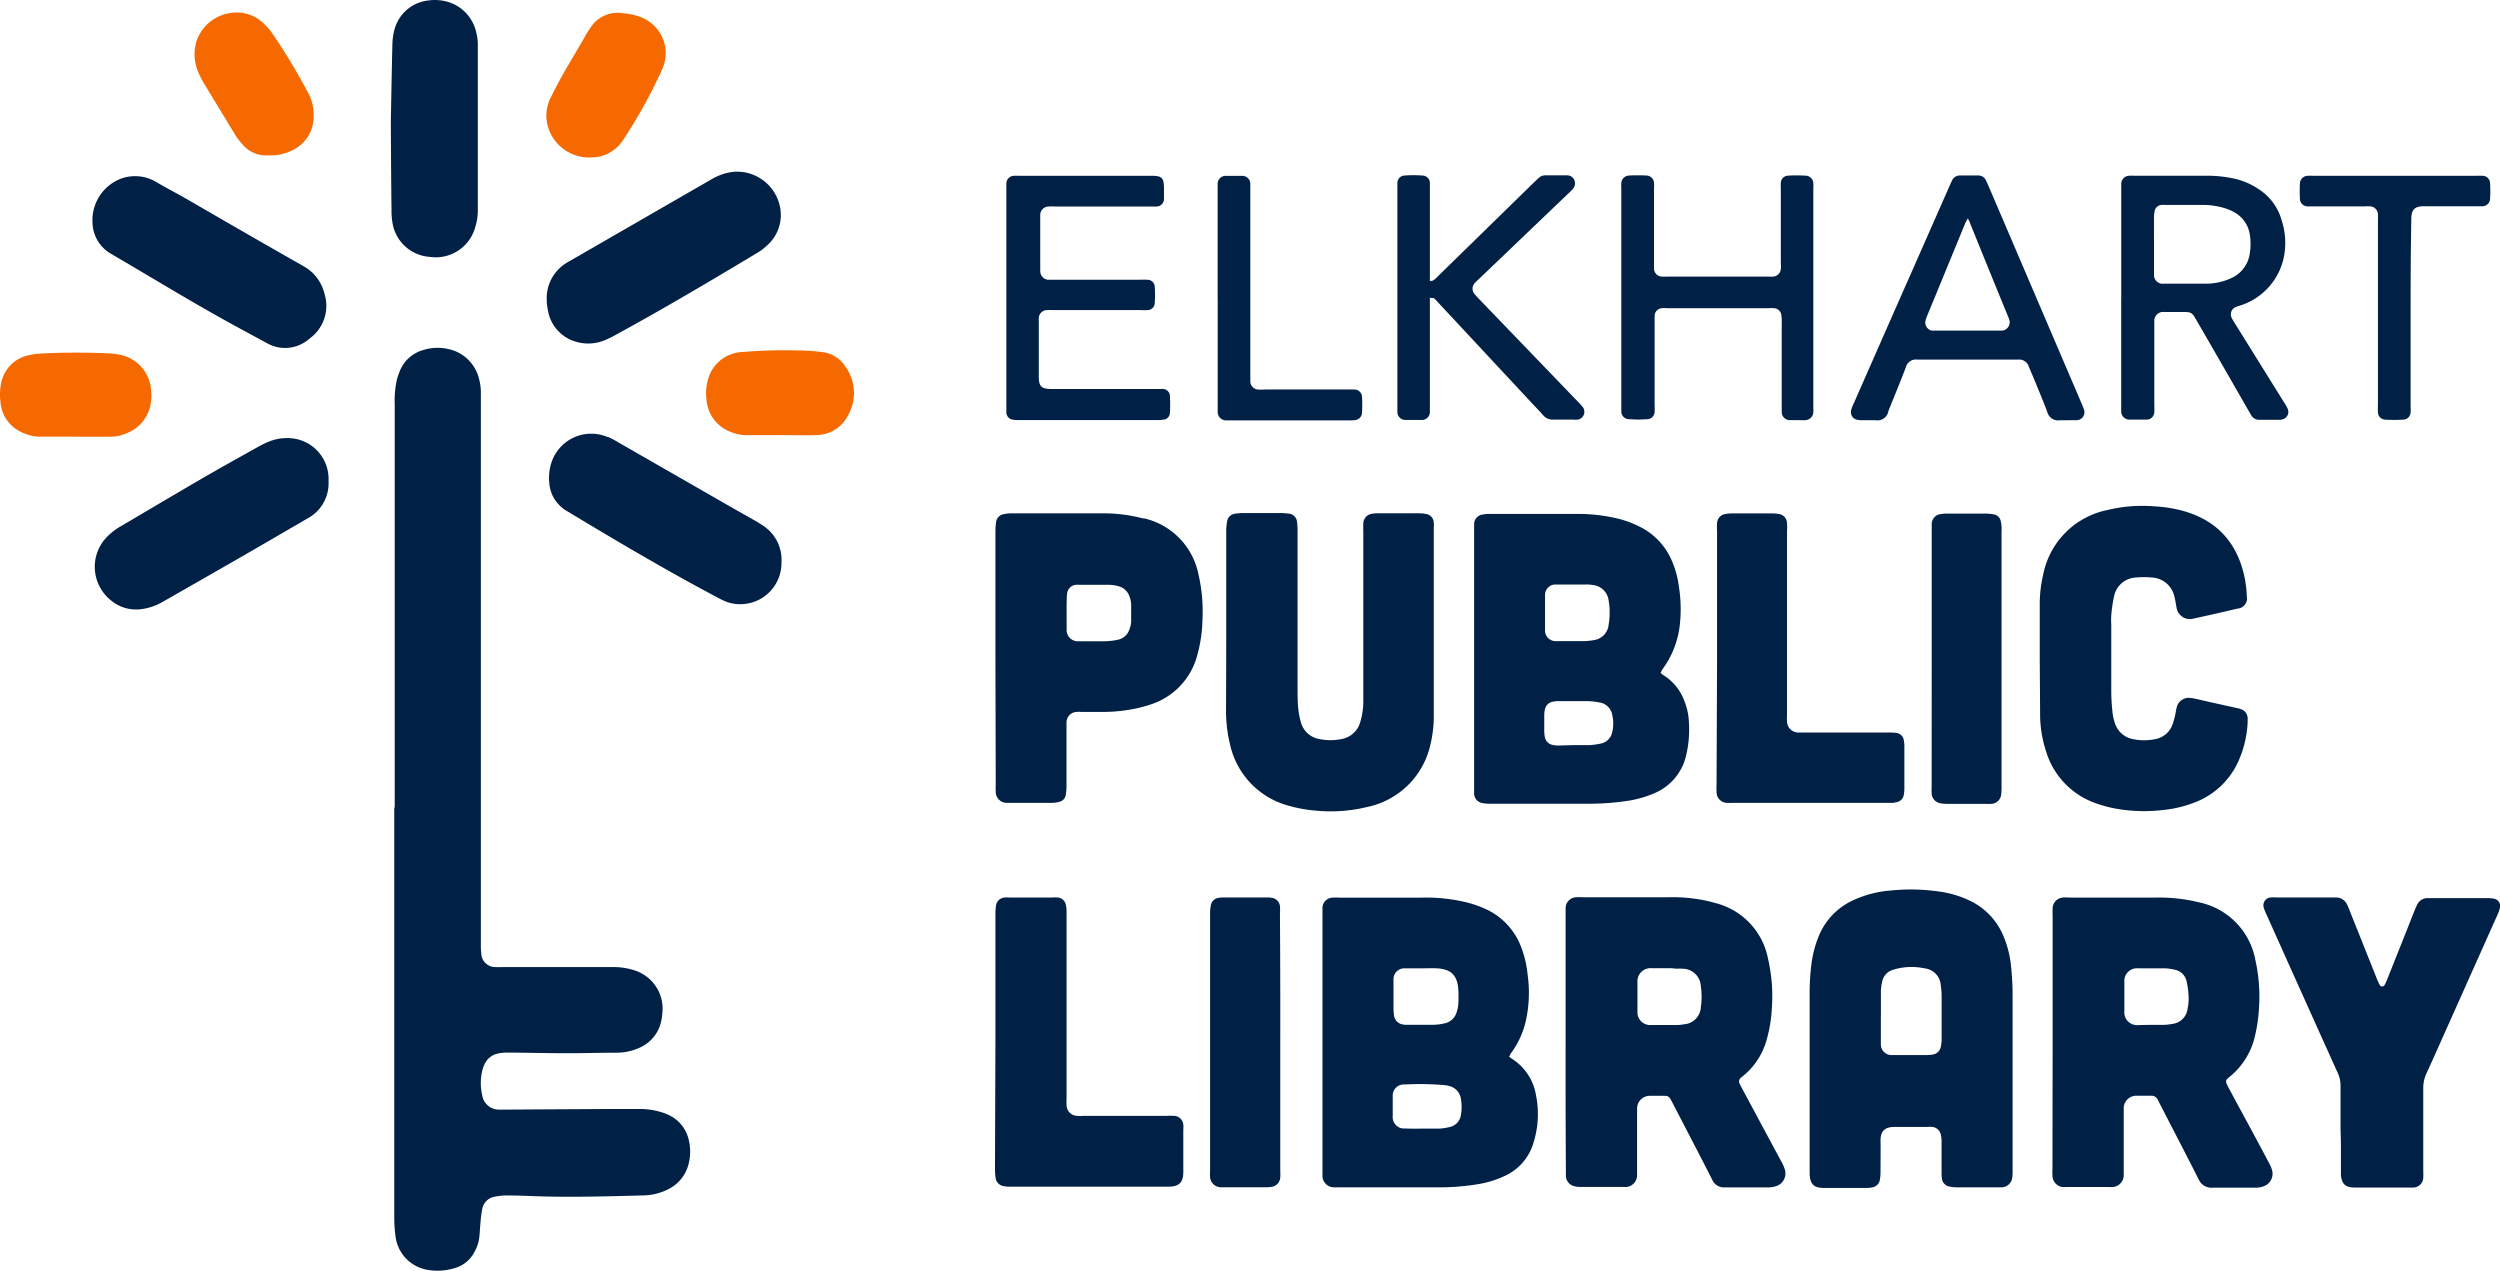 <?xml version="1.0" encoding="UTF-8"?> <svg xmlns="http://www.w3.org/2000/svg" viewBox="0 0 393.2 199.86"><defs><style>.cls-1{fill:#f66900;}.cls-2{fill:#002045;}</style></defs><g id="Layer_2" data-name="Layer 2"><g id="Layer_1-2" data-name="Layer 1"><path class="cls-1" d="M93,24.76a6.74,6.74,0,0,1-6.91-5.18,6.31,6.31,0,0,1,.55-4.29c.68-1.35,1.38-2.69,2.12-4,1.1-1.9,2.24-3.77,3.3-5.65a14.64,14.64,0,0,1,1-1.55,5,5,0,0,1,4.94-2,10.08,10.08,0,0,1,2.72.58,6.16,6.16,0,0,1,3.86,4.48,5.7,5.7,0,0,1-.19,3.09,9,9,0,0,1-.43,1.08,81.42,81.42,0,0,1-5.87,10.57,6.16,6.16,0,0,1-2,2A5.78,5.78,0,0,1,93,24.76Z"></path><path class="cls-1" d="M42.25,24.43a4.83,4.83,0,0,1-4.06-1.66A11.09,11.09,0,0,1,37,21.23l-4.85-8a17.14,17.14,0,0,1-.87-1.64,7.2,7.2,0,0,1-.41-5A6.63,6.63,0,0,1,36.61,2a6.07,6.07,0,0,1,5,1.83,8.13,8.13,0,0,1,1.18,1.37,96.46,96.46,0,0,1,5.7,9.46,7.26,7.26,0,0,1,.84,3.69,5.82,5.82,0,0,1-3.7,5.44A7.28,7.28,0,0,1,42.25,24.43Z"></path><path class="cls-1" d="M11.83,68.68H6.24A6.82,6.82,0,0,1,3.44,68a5.66,5.66,0,0,1-3.37-4.8,9.15,9.15,0,0,1,.12-3,5.55,5.55,0,0,1,4.49-4.36A12.14,12.14,0,0,1,7,55.58q5-.24,10,0a10.69,10.69,0,0,1,2.19.29,6.06,6.06,0,0,1,4.56,5.41,7.45,7.45,0,0,1-.14,2.66,6,6,0,0,1-3.8,4.24,6.18,6.18,0,0,1-2.37.51H11.83Z"></path><path class="cls-1" d="M122.71,68.44h-5.35a6.46,6.46,0,0,1-2.59-.57,5.86,5.86,0,0,1-3.66-5.12,7.72,7.72,0,0,1,.36-3.44,5.82,5.82,0,0,1,5.27-3.94,76.79,76.79,0,0,1,8.71-.25,30.54,30.54,0,0,1,3.83.25A5,5,0,0,1,133,57.71a7.11,7.11,0,0,1,.27,7.81,5.59,5.59,0,0,1-4.87,2.91c-1.9.07-3.8,0-5.7,0Z"></path><path class="cls-2" d="M62.08,127.07V63.53a15.27,15.27,0,0,1,.34-3.82,13.19,13.19,0,0,1,.49-1.42A5.62,5.62,0,0,1,66.75,55a7.52,7.52,0,0,1,3.91-.07,6.31,6.31,0,0,1,4.72,4.81,8,8,0,0,1,.25,2.07v86.93A8.87,8.87,0,0,0,75.7,150a2.19,2.19,0,0,0,2.23,2.1,11.22,11.22,0,0,0,1.16,0H96.43a10.57,10.57,0,0,1,3.21.47,6.33,6.33,0,0,1,4.51,7,6.91,6.91,0,0,1-.21,1.26,5.82,5.82,0,0,1-3.13,3.85,8.74,8.74,0,0,1-3.93.89c-2.64,0-5.27.09-7.91.08-3,0-6-.08-9.07-.1a7.21,7.21,0,0,0-1.73.18,3,3,0,0,0-2,1.74,5.09,5.09,0,0,0-.31.88,8.45,8.45,0,0,0,0,4,2.65,2.65,0,0,0,2.54,2.17h.82l16.87-.1h4.42a11.67,11.67,0,0,1,3.22.42,8.11,8.11,0,0,1,1.2.42,5.66,5.66,0,0,1,3.39,4,7.77,7.77,0,0,1,.06,3.46,6.06,6.06,0,0,1-3.46,4.41,8.91,8.91,0,0,1-3.59.88c-6,.16-11.94.34-17.91.1-1.28-.05-2.56-.09-3.84-.09a9.16,9.16,0,0,0-1.73.19,2.37,2.37,0,0,0-2,1.92,17.56,17.56,0,0,0-.28,2.18c-.07.77-.1,1.55-.19,2.32a6.19,6.19,0,0,1-.72,2.2,5,5,0,0,1-3.23,2.64,9,9,0,0,1-4,.28,6.09,6.09,0,0,1-5.24-5.45,21.86,21.86,0,0,1-.18-2.55V126.94Z"></path><path class="cls-2" d="M86,47.37a6.51,6.51,0,0,1,2.91-5.9A9,9,0,0,1,89.7,41l22.17-12.78a8.75,8.75,0,0,1,3.49-1.2,6.9,6.9,0,0,1,7.31,5.48,6.37,6.37,0,0,1-2.13,6.19,6.78,6.78,0,0,1-1.31,1c-7.44,4.48-14.91,8.9-22.54,13.06a14.37,14.37,0,0,1-1.68.8,6.72,6.72,0,0,1-4.34.22,6.18,6.18,0,0,1-4.48-4.88C86.1,48.39,86,47.88,86,47.37Z"></path><path class="cls-2" d="M61.47,19.19c.07-3.66.14-8,.25-12.42A9.76,9.76,0,0,1,62,4.82,6.21,6.21,0,0,1,67.48.06a7.37,7.37,0,0,1,2.65.15,6.46,6.46,0,0,1,4.78,4.91,8,8,0,0,1,.24,2.07v25.7a8.83,8.83,0,0,1-.38,2.75,6.44,6.44,0,0,1-7.18,4.76,6.37,6.37,0,0,1-5.78-4.93A11.33,11.33,0,0,1,61.58,33C61.52,28.67,61.5,24.29,61.47,19.19Z"></path><path class="cls-2" d="M51.67,75.68a6.25,6.25,0,0,1-3.4,5.91c-4,2.33-8,4.67-12.07,7l-10.49,6a9,9,0,0,1-3.6,1.23,6.14,6.14,0,0,1-4.75-1.47,6.74,6.74,0,0,1-.92-9.48l.32-.36a10,10,0,0,1,2.29-1.77c4.11-2.42,8.21-4.85,12.33-7.25,3-1.75,6.06-3.45,9.11-5.15a14,14,0,0,1,2.11-1,7.44,7.44,0,0,1,4.23-.24,6.42,6.42,0,0,1,4.84,6.58Z"></path><path class="cls-2" d="M21.39,27.71a6.38,6.38,0,0,1,3.1.87c1.7,1,3.4,1.87,5.08,2.84,6,3.48,12.09,7,18.16,10.44a6.76,6.76,0,0,1,3.32,4.41,6.32,6.32,0,0,1-2.39,7,5.74,5.74,0,0,1-6.74.66c-3.11-1.68-6.22-3.34-9.28-5.1C27.67,46,22.75,43,17.8,40.12l-.3-.18a5.79,5.79,0,0,1-2.95-4.87,7,7,0,0,1,4.55-7A6.42,6.42,0,0,1,21.39,27.71Z"></path><path class="cls-2" d="M122.91,88.51a6.48,6.48,0,0,1-8.58,6.17,13.28,13.28,0,0,1-1.57-.75c-7.26-3.85-14.35-8-21.4-12.23l-2.29-1.38a5.55,5.55,0,0,1-2.69-4.52,7.58,7.58,0,0,1,.53-3.53,6.58,6.58,0,0,1,8.61-3.55l.11,0a10.18,10.18,0,0,1,1.14.58l16.64,9.55c1.51.87,3,1.72,4.55,2.59.67.38,1.35.76,2,1.2A6.42,6.42,0,0,1,122.91,88.51Z"></path><path class="cls-2" d="M333.63,46.87v-18a1.29,1.29,0,0,1,1.19-1.23,5.48,5.48,0,0,1,.81,0h11.29a20.09,20.09,0,0,1,4.38.43,11.22,11.22,0,0,1,4,1.72,8.55,8.55,0,0,1,3.6,5,11.35,11.35,0,0,1,.33,5.52,10.12,10.12,0,0,1-6.77,7.7c-.26.1-.53.15-.77.26a1.25,1.25,0,0,0-.75,1.6L351,50c.17.34.39.67.59,1l7.68,12.34a6.29,6.29,0,0,1,.52.91,1.21,1.21,0,0,1-.57,1.62.94.94,0,0,1-.28.1,2,2,0,0,1-.35.06h-3.25a1.45,1.45,0,0,1-1.32-.81c-.15-.27-.31-.53-.47-.8q-4-7-8-13.9c-.83-1.45-.83-1.45-2.45-1.45h-2.68a1.41,1.41,0,0,0-1.59,1.22,1.28,1.28,0,0,0,0,.34V63.79a8.34,8.34,0,0,1,0,1A1.21,1.21,0,0,1,337.68,66H335a1.31,1.31,0,0,1-1.38-1.24V46.87Zm5.15-8.49v4.81A1.36,1.36,0,0,0,340,44.62a.88.88,0,0,0,.23,0H347a9.57,9.57,0,0,0,4.05-.93,5,5,0,0,0,2.82-4,9.12,9.12,0,0,0,0-2.66,4.83,4.83,0,0,0-2.54-3.69,7.29,7.29,0,0,0-1.5-.62,12,12,0,0,0-3.67-.49h-5.58a2.81,2.81,0,0,0-.58,0,1.2,1.2,0,0,0-1.13,1,5.55,5.55,0,0,0-.09,1C338.77,35.59,338.78,37,338.78,38.38Z"></path><path class="cls-2" d="M255,46.87v-17a9.2,9.2,0,0,1,0-1.05,1.25,1.25,0,0,1,1.2-1.21,26,26,0,0,1,2.79,0,1.21,1.21,0,0,1,1.15,1.13,5.57,5.57,0,0,1,0,1V41.27c0,.33,0,.66,0,1a1.29,1.29,0,0,0,1.18,1.23,5.47,5.47,0,0,0,.81,0h15.95a5.47,5.47,0,0,0,.81,0,1.29,1.29,0,0,0,1.2-1.21,5.57,5.57,0,0,0,0-1V29.93a11.22,11.22,0,0,1,0-1.16,1.16,1.16,0,0,1,1.12-1.14,21.65,21.65,0,0,1,2.79,0,1.23,1.23,0,0,1,1.2,1.2,5.61,5.61,0,0,1,0,.82V64.09a5.61,5.61,0,0,1,0,.58,1.32,1.32,0,0,1-1.2,1.41,11.22,11.22,0,0,1-1.16,0h-1.28a1.28,1.28,0,0,1-1.33-1.23V50.79a6.55,6.55,0,0,0-.05-1.17,1.23,1.23,0,0,0-1.24-1.15,5.47,5.47,0,0,0-.81,0H262.3a7.22,7.22,0,0,0-.93,0,1.24,1.24,0,0,0-1.13,1.14c0,.33,0,.66,0,1V63.76a8.34,8.34,0,0,1,0,1,1.18,1.18,0,0,1-1.1,1.17,20,20,0,0,1-2.9,0A1.22,1.22,0,0,1,255,64.79c0-.34,0-.67,0-1Z"></path><path class="cls-2" d="M325,66.1H324A1.76,1.76,0,0,1,322,64.81c-.59-1.6-1.26-3.17-1.9-4.75-.32-.79-.66-1.57-1-2.37a1.57,1.57,0,0,0-1.69-1.13H301.58a1.64,1.64,0,0,0-1.84,1.24c-.8,2.1-1.66,4.18-2.5,6.27a6.26,6.26,0,0,0-.25.65,1.72,1.72,0,0,1-2,1.37H292.9a4.43,4.43,0,0,1-.81-.07,1.19,1.19,0,0,1-.95-1.39.43.43,0,0,1,0-.11,6.37,6.37,0,0,1,.42-1.08q4.76-10.83,9.52-21.61l5.49-12.46c.14-.32.28-.64.43-.95a1.34,1.34,0,0,1,1.3-.82h2.79a1.32,1.32,0,0,1,1.29.82c.13.29.26.57.38.85l14.55,34a10.41,10.41,0,0,1,.4,1,1.26,1.26,0,0,1-.56,1.69,1.34,1.34,0,0,1-.59.13H325ZM309.5,34.35c-.17.32-.32.55-.42.79l-6,14.59a5,5,0,0,0-.25.77,1.3,1.3,0,0,0,1,1.5h.05q.34,0,.69,0h9.64c.24,0,.47,0,.7,0a1.33,1.33,0,0,0,1.17-1.45,1.05,1.05,0,0,0-.06-.24,3.62,3.62,0,0,0-.2-.55q-3-7.31-5.95-14.62C309.81,34.9,309.67,34.68,309.5,34.35Z"></path><path class="cls-2" d="M158.28,46.86v-18a1.22,1.22,0,0,1,1.18-1.21,4,4,0,0,1,.69,0h21c1.58,0,1.91.33,1.92,1.91v1.74a1.18,1.18,0,0,1-1.18,1.18h-16a8.34,8.34,0,0,0-1,0,1.34,1.34,0,0,0-1.28,1.27c0,.23,0,.46,0,.7v8.19A1.36,1.36,0,0,0,164.81,44h14.5a11.42,11.42,0,0,1,1.17,0,1.14,1.14,0,0,1,1.14,1.11,18.09,18.09,0,0,1,0,2.55,1.14,1.14,0,0,1-1.15,1.11,11.22,11.22,0,0,1-1.16,0h-13.5a11.22,11.22,0,0,0-1.16,0,1.31,1.31,0,0,0-1.27,1.28,5.61,5.61,0,0,0,0,.58v8.62c0,1.5.41,1.92,1.94,1.93h17.45a1.14,1.14,0,0,1,1.23,1v.11A19.82,19.82,0,0,1,184,65a1.09,1.09,0,0,1-1,1,5.62,5.62,0,0,1-.92.07H160.2a4.12,4.12,0,0,1-.92-.07,1.16,1.16,0,0,1-1-1.12v-18Z"></path><path class="cls-2" d="M224.89,46.82V64.75a1.24,1.24,0,0,1-1.17,1.3h-.05c-.46,0-.93,0-1.4,0s-.84,0-1.27,0a1.25,1.25,0,0,1-1.22-1.26v-36a1.17,1.17,0,0,1,1.08-1.18,20,20,0,0,1,2.9,0,1.18,1.18,0,0,1,1.13,1.24h0V44.18a.9.9,0,0,0,.59-.11,6.55,6.55,0,0,0,.77-.71l15.06-14.72L242,28a1.45,1.45,0,0,1,1.05-.42h3.38a1.22,1.22,0,0,1,1.28,1.16,1.53,1.53,0,0,1,0,.3,1.55,1.55,0,0,1-.36.71,9.18,9.18,0,0,1-.83.82L232.7,43.79c-.25.24-.51.47-.74.73a1.27,1.27,0,0,0-.06,1.7c.22.27.46.53.7.78L248,63a11,11,0,0,1,.87.94,1.24,1.24,0,0,1-.09,1.75,1.22,1.22,0,0,1-.68.31,2.81,2.81,0,0,1-.58,0h-3.26a1.93,1.93,0,0,1-1.54-.68c-.56-.64-1.16-1.25-1.74-1.87q-7.38-7.92-14.75-15.83a6.55,6.55,0,0,0-.74-.75A1.69,1.69,0,0,1,224.89,46.82Z"></path><path class="cls-2" d="M379.14,49.2V63.86a8.34,8.34,0,0,1,0,1A1.19,1.19,0,0,1,378,66a23.38,23.38,0,0,1-2.9,0,1.18,1.18,0,0,1-1.1-1.16,11.22,11.22,0,0,1,0-1.16V34.85a11.22,11.22,0,0,0,0-1.16,1.28,1.28,0,0,0-1.18-1.23,7.21,7.21,0,0,0-.93,0H363a1.22,1.22,0,0,1-1.27-1.16.13.13,0,0,1,0-.06,22.64,22.64,0,0,1,0-2.33,1.25,1.25,0,0,1,1.24-1.26h0a5.47,5.47,0,0,1,.81,0h25.83a7.06,7.06,0,0,1,.92,0,1.2,1.2,0,0,1,1.11,1.17,19.86,19.86,0,0,1,0,2.44,1.21,1.21,0,0,1-1.2,1.18h-9.19c-1.44,0-2,.5-2,2C379.16,39.34,379.14,44.27,379.14,49.2Z"></path><path class="cls-2" d="M191.51,46.87V29a1.26,1.26,0,0,1,1.18-1.34h2.69a1.25,1.25,0,0,1,1.27,1.25h0V60a1.3,1.3,0,0,0,1.15,1.26,7.49,7.49,0,0,0,1.16,0h14a1.21,1.21,0,0,1,1.26,1.18v.08a18,18,0,0,1,0,2.32,1.21,1.21,0,0,1-1,1.22,5.32,5.32,0,0,1-.81.06H192.89a1.32,1.32,0,0,1-1.37-1.25V46.87Z"></path><path class="cls-2" d="M261.17,105.84c.18.13.31.26.47.36a8.05,8.05,0,0,1,3.33,4.2,9.55,9.55,0,0,1,.66,3.17,17.75,17.75,0,0,1-.48,5.43,8.47,8.47,0,0,1-4.77,5.68A17.18,17.18,0,0,1,255.7,126a40.2,40.2,0,0,1-5.91.41H234.31a6.38,6.38,0,0,1-1.15-.1,1.55,1.55,0,0,1-1.31-1.43c0-.34,0-.67,0-1V83.4c0-.34,0-.67,0-1a1.53,1.53,0,0,1,1.39-1.48,4.86,4.86,0,0,1,.92-.09H248a26.8,26.8,0,0,1,6.79.82,16,16,0,0,1,3,1.14,10.61,10.61,0,0,1,5.2,5.5,14.88,14.88,0,0,1,1.07,4,22.49,22.49,0,0,1,.15,5.91,14.42,14.42,0,0,1-2.81,7.16A2.68,2.68,0,0,1,261.17,105.84ZM243,96.36h0v2.79a1.67,1.67,0,0,0,1.59,1.69h4.57a10.59,10.59,0,0,0,1.5-.16,2.68,2.68,0,0,0,2.34-2.4,11.22,11.22,0,0,0,.16-2.08,7.94,7.94,0,0,0-.14-1.62A2.79,2.79,0,0,0,250.45,92a4.69,4.69,0,0,0-.92-.07h-5A1.65,1.65,0,0,0,243,93.58v2.78Zm4.59,20.83H250a10.94,10.94,0,0,0,1.72-.23,2.3,2.3,0,0,0,1.86-1.85,5.88,5.88,0,0,0,0-2.64,2.39,2.39,0,0,0-2.09-2,11.12,11.12,0,0,0-2-.2h-4.29a4.85,4.85,0,0,0-1,.1,1.56,1.56,0,0,0-1.25,1.36,5.2,5.2,0,0,0-.07.69v2.67a5.58,5.58,0,0,0,.09.81,1.51,1.51,0,0,0,1.1,1.23,4.08,4.08,0,0,0,.91.13Z"></path><path class="cls-2" d="M192.86,98.55V83.43A9.62,9.62,0,0,1,193,82a1.41,1.41,0,0,1,1.25-1.2,6.38,6.38,0,0,1,1.15-.1h6.17a7.46,7.46,0,0,1,1.16.09A1.41,1.41,0,0,1,204,82.14a10.83,10.83,0,0,1,.08,1.51v24.43c0,1.09,0,2.18.1,3.26a12.2,12.2,0,0,0,.46,2.38,3.63,3.63,0,0,0,2.93,2.53,8.58,8.58,0,0,0,3.35,0,3.7,3.7,0,0,0,3-2.62,11.28,11.28,0,0,0,.5-3.09v-27a11.42,11.42,0,0,1,0-1.17,1.57,1.57,0,0,1,1.43-1.57,4.81,4.81,0,0,1,.92-.07h6.4a5.47,5.47,0,0,1,1.15.12,1.4,1.4,0,0,1,1.18,1.28,4.71,4.71,0,0,1,0,.92v29.09A19,19,0,0,1,225,117a12.86,12.86,0,0,1-10,9.93,24.19,24.19,0,0,1-8,.57,21.72,21.72,0,0,1-4.22-.75,12.82,12.82,0,0,1-9.31-9.62,22.42,22.42,0,0,1-.64-5.65C192.85,107.16,192.86,102.86,192.86,98.55Z"></path><path class="cls-2" d="M156.56,103.52V83.62a12.62,12.62,0,0,1,.1-1.51,1.43,1.43,0,0,1,1.22-1.24,5,5,0,0,1,1.15-.13h14.19a24.64,24.64,0,0,1,6.57.8H180a11.32,11.32,0,0,1,8.5,8.82,25.69,25.69,0,0,1,.62,7.16,22.38,22.38,0,0,1-.81,5.51,11.07,11.07,0,0,1-7.47,7.81,20.5,20.5,0,0,1-2.59.67,24.62,24.62,0,0,1-5,.46h-3.14a5.48,5.48,0,0,0-.81,0,1.67,1.67,0,0,0-1.56,1.6v10.08a8,8,0,0,1-.12,1.38,1.32,1.32,0,0,1-1.07,1.1,4.73,4.73,0,0,1-1,.14h-6.75a3.68,3.68,0,0,1-.47,0,1.72,1.72,0,0,1-1.72-1.7h0a11.41,11.41,0,0,1,0-1.17Zm11.2-7.19h0V99a1.77,1.77,0,0,0,1.67,1.86h4.34a11,11,0,0,0,2-.23,2.42,2.42,0,0,0,1.89-1.71,3.76,3.76,0,0,0,.25-1.13V95a3.94,3.94,0,0,0-.25-1.13,2.44,2.44,0,0,0-1.78-1.68,6.21,6.21,0,0,0-1.37-.21h-4.78a2.71,2.71,0,0,0-.57,0,1.56,1.56,0,0,0-1.32,1.31,7,7,0,0,0-.06.92C167.75,94.93,167.76,95.63,167.76,96.33Z"></path><path class="cls-2" d="M320.81,103.56V95.07a20.32,20.32,0,0,1,.55-4.73,12.89,12.89,0,0,1,10.09-10.12,23.17,23.17,0,0,1,7.28-.59,22.4,22.4,0,0,1,4,.56c5.75,1.4,9.18,5,10.34,10.83a18.35,18.35,0,0,1,.31,2.77,1.62,1.62,0,0,1-1.26,1.91l-.12,0c-2.34.55-4.68,1.09-7,1.59a2.12,2.12,0,0,1-2.62-1.48,2.7,2.7,0,0,1-.08-.39c-.1-.53-.17-1.07-.31-1.59a3.81,3.81,0,0,0-3.58-3,12.43,12.43,0,0,0-2.44,0,3.68,3.68,0,0,0-3.47,2.94,23.32,23.32,0,0,0-.44,3,12.85,12.85,0,0,0,0,1.52V108.9a32,32,0,0,0,.21,3.24,8,8,0,0,0,.36,1.59,3.67,3.67,0,0,0,2.92,2.53,8.22,8.22,0,0,0,3.35,0,3.54,3.54,0,0,0,2.81-2.35,12.48,12.48,0,0,0,.4-1.45c.09-.38.13-.77.23-1.14a1.94,1.94,0,0,1,2.27-1.53l.11,0c.95.17,1.89.42,2.84.63l4.2.93a3.9,3.9,0,0,1,.67.18,1.52,1.52,0,0,1,1.08,1.5,10.91,10.91,0,0,1-.07,1.51,16.63,16.63,0,0,1-1.42,5.26,12.28,12.28,0,0,1-6.77,6.38,18.65,18.65,0,0,1-5,1.21,25.11,25.11,0,0,1-7.64-.24,19.55,19.55,0,0,1-2.91-.79,12.45,12.45,0,0,1-7.88-8.14,18.7,18.7,0,0,1-.95-6.07Z"></path><path class="cls-2" d="M270.06,103.55v-20a9.11,9.11,0,0,1,0-1.28,1.51,1.51,0,0,1,1.31-1.42,4.85,4.85,0,0,1,1-.1h6.4a5.55,5.55,0,0,1,1,.09,1.47,1.47,0,0,1,1.29,1.44,9,9,0,0,1,0,1.27v28.74a11.41,11.41,0,0,0,0,1.17,1.78,1.78,0,0,0,1.69,1.75c.43,0,.86,0,1.28,0h12.91a9.07,9.07,0,0,1,1.28.06,1.35,1.35,0,0,1,1.22,1.22,4.77,4.77,0,0,1,.08,1V124a5.63,5.63,0,0,1-.09,1,1.35,1.35,0,0,1-1,1.13,5.12,5.12,0,0,1-.68.14H272.5a8.34,8.34,0,0,1-1,0,1.68,1.68,0,0,1-1.52-1.64,11.41,11.41,0,0,1,0-1.17Z"></path><path class="cls-2" d="M303.82,103.54V82.42a1.59,1.59,0,0,1,1.44-1.57,5.61,5.61,0,0,1,1-.07h6.05a6.75,6.75,0,0,1,1.27.12,1.33,1.33,0,0,1,1.1,1.07,5.32,5.32,0,0,1,.12.8,4.09,4.09,0,0,1,0,.7V123.7a7.56,7.56,0,0,1-.05,1.16,1.62,1.62,0,0,1-1.59,1.57,5.48,5.48,0,0,1-.81,0h-6.16a5.63,5.63,0,0,1-1-.09,1.64,1.64,0,0,1-1.38-1.51,11.42,11.42,0,0,1,0-1.17Z"></path><path class="cls-2" d="M237.33,166.15l.34.29a8.42,8.42,0,0,1,3.91,5.81,15,15,0,0,1-.36,7.37,8.27,8.27,0,0,1-4.53,5.32,15.94,15.94,0,0,1-4.44,1.34,36.52,36.52,0,0,1-5.44.46h-17A1.8,1.8,0,0,1,208,185V144c0-.43,0-.86,0-1.28a1.64,1.64,0,0,1,1.61-1.54,8.34,8.34,0,0,1,1,0h13a26.48,26.48,0,0,1,7.26.8,17.44,17.44,0,0,1,2.63.92,10.68,10.68,0,0,1,5.76,6.09,16.07,16.07,0,0,1,1,4.28,20.47,20.47,0,0,1-.3,7.4,13.58,13.58,0,0,1-2.41,5.11A.53.53,0,0,1,237.33,166.15Zm-13.8-13.85H221a1.71,1.71,0,0,0-1.83,1.59s0,.07,0,.11q0,.34,0,.69v4.07a8.44,8.44,0,0,0,.09,1,1.63,1.63,0,0,0,1.39,1.37,3.3,3.3,0,0,0,.7.05h4.17a8.66,8.66,0,0,0,1.61-.21,2.51,2.51,0,0,0,2-1.87,5,5,0,0,0,.23-1.14,19.7,19.7,0,0,0,0-2.43c-.18-2.17-1.17-3.11-3.34-3.23C225.16,152.26,224.34,152.3,223.53,152.3Zm.21,25.21h2.56a8.93,8.93,0,0,0,1.71-.25,2.26,2.26,0,0,0,1.77-1.94,7.08,7.08,0,0,0,0-2.43,2.43,2.43,0,0,0-1.91-2.1,4.31,4.31,0,0,0-.8-.13,45.07,45.07,0,0,0-6.15-.09,1.74,1.74,0,0,0-1.87,1.59,1.82,1.82,0,0,0,0,.33v3a1.81,1.81,0,0,0,1.58,2h.42C222,177.53,222.85,177.51,223.74,177.51Z"></path><path class="cls-2" d="M284.62,168.77V156.9a38.3,38.3,0,0,1,.32-5.57,17.87,17.87,0,0,1,1.13-4.14,10.59,10.59,0,0,1,5.36-5.58,17.23,17.23,0,0,1,5.93-1.55,31.1,31.1,0,0,1,7.89.2,16,16,0,0,1,4.44,1.34,10.66,10.66,0,0,1,5.47,5.77A16.1,16.1,0,0,1,316.3,152c.14,1.42.24,2.86.24,4.29V184a6.48,6.48,0,0,1-.05,1.16,1.71,1.71,0,0,1-1.73,1.58h-7a6,6,0,0,1-1.26-.14,1.45,1.45,0,0,1-1.08-1.24,8.37,8.37,0,0,1-.05-1v-4.65a4.52,4.52,0,0,0-.1-1.16,1.52,1.52,0,0,0-1.42-1.31,4.09,4.09,0,0,0-.7,0h-5.12c-1.7,0-2.29.74-2.26,2.25s0,3.26,0,4.89a7.44,7.44,0,0,1-.1,1.15,1.44,1.44,0,0,1-1.24,1.23,4,4,0,0,1-.92.08H286.9c-1.61,0-2.18-.56-2.28-2.14V168.77Zm11.2-9h0v4.54a1.67,1.67,0,0,0,1.65,1.63h5.58a5.64,5.64,0,0,0,.93-.08,1.51,1.51,0,0,0,1.27-1.21,5.4,5.4,0,0,0,.13-1.26v-6.63a11.14,11.14,0,0,0-.13-1.74,2.86,2.86,0,0,0-2.58-2.72,9.74,9.74,0,0,0-4.94.23,2.41,2.41,0,0,0-1.68,1.78,7.34,7.34,0,0,0-.22,1.49c0,1.32,0,2.63,0,3.95Z"></path><path class="cls-2" d="M322.84,163.94v-20a11.22,11.22,0,0,1,0-1.16,1.75,1.75,0,0,1,1.57-1.61,5.57,5.57,0,0,1,1,0h13.73a26.41,26.41,0,0,1,6.69.74,11.38,11.38,0,0,1,8.9,9.11,26.6,26.6,0,0,1,.54,7.86,23.24,23.24,0,0,1-.55,3.79,11.56,11.56,0,0,1-4.09,6.73c-.61.47-.64.68-.27,1.39.85,1.61,1.73,3.21,2.59,4.82q1.95,3.57,3.85,7.17a6,6,0,0,1,.52,1.16,2.09,2.09,0,0,1-1.3,2.64,3.68,3.68,0,0,1-1.24.22H348a2.2,2.2,0,0,1-2.21-1.34c-1.85-3.67-3.76-7.31-5.65-11l-.75-1.45a1.07,1.07,0,0,0-1.11-.67h-2.1a2,2,0,0,0-2.16,1.82,2.44,2.44,0,0,0,0,.27V184.9a1.87,1.87,0,0,1-1.68,1.79,4,4,0,0,1-.69,0h-6.52a5.48,5.48,0,0,1-.81,0,1.84,1.84,0,0,1-1.51-1.69,11.22,11.22,0,0,1,0-1.16Zm15.57-2.75h1.86a7.88,7.88,0,0,0,1.38-.15,2.71,2.71,0,0,0,2.42-2.45,7.2,7.2,0,0,0,.16-1.73,13.37,13.37,0,0,0-.32-2.52,2.35,2.35,0,0,0-1.9-1.83,7.33,7.33,0,0,0-1.49-.21h-4.18a2,2,0,0,0-2.22,1.75,2.38,2.38,0,0,0,0,.38v4.65a2,2,0,0,0,1.84,2.15,2.29,2.29,0,0,0,.37,0C337,161.21,337.72,161.19,338.41,161.19Z"></path><path class="cls-2" d="M246.24,163.8V144c0-.43,0-.86,0-1.28a1.75,1.75,0,0,1,1.58-1.6,8.34,8.34,0,0,1,1,0h13.61a25.12,25.12,0,0,1,6.8.75l.67.19a11.2,11.2,0,0,1,8.17,8.7,26,26,0,0,1,.6,7.86,21.85,21.85,0,0,1-.78,4.81,11.21,11.21,0,0,1-3.8,5.85l-.27.22a.74.74,0,0,0-.21.94c.13.28.27.56.42.83q3.06,5.69,6.11,11.37a6,6,0,0,1,.57,1.27,2.09,2.09,0,0,1-1.32,2.63,3.77,3.77,0,0,1-1.25.21h-6.86a2,2,0,0,1-2-1.24c-2-3.94-4.06-7.86-6.09-11.79-.79-1.54-.66-1.36-2.31-1.37h-1.4a2,2,0,0,0-2,2v10.57a1.87,1.87,0,0,1-1.57,1.76,2.81,2.81,0,0,1-.58,0h-6.87a3.57,3.57,0,0,1-.91-.13,1.73,1.73,0,0,1-1.27-1.51v-1.28Q246.22,173.81,246.24,163.8ZM262,152.28h-2.21a2.07,2.07,0,0,0-2.25,1.87,2.29,2.29,0,0,0,0,.37v4.53a2,2,0,0,0,1.82,2.16h4.57a6.66,6.66,0,0,0,1-.12,2.82,2.82,0,0,0,2.58-2.7,11,11,0,0,0,0-3.24,2.89,2.89,0,0,0-2.89-2.79,7.21,7.21,0,0,0-.93,0A10.8,10.8,0,0,0,262,152.28Z"></path><path class="cls-2" d="M368.12,177.45v-6.64a4.69,4.69,0,0,0-.47-2.12q-5.55-12.3-11.07-24.62a10.12,10.12,0,0,1-.49-1.18,1.25,1.25,0,0,1,.64-1.64,1.16,1.16,0,0,1,.49-.1,5.47,5.47,0,0,1,.81,0h9.42a1.91,1.91,0,0,1,1.73,1.19c.17.35.31.71.45,1.07l4.23,10.6a8.1,8.1,0,0,0,.45.94.38.38,0,0,0,.5.16A.35.35,0,0,0,375,155a5.78,5.78,0,0,0,.45-.94l3.14-7.89c.41-1.05.82-2.09,1.24-3.13.12-.29.25-.58.39-.85a1.79,1.79,0,0,1,1.4-.93h9.54a4.74,4.74,0,0,1,.93.06,1.21,1.21,0,0,1,1.14,1.28,1.23,1.23,0,0,1-.07.32,6.65,6.65,0,0,1-.46,1.19l-7.74,17.31c-1.11,2.48-2.21,5-3.34,7.43a5.46,5.46,0,0,0-.49,2.36v13a8.34,8.34,0,0,1,0,1,1.58,1.58,0,0,1-1.44,1.56,5.61,5.61,0,0,1-.82,0h-8.61c-1.43,0-2-.64-2.08-2.07v-5Z"></path><path class="cls-2" d="M156.56,163.86v-20a8.05,8.05,0,0,1,.09-1.39,1.46,1.46,0,0,1,1.41-1.31,4.09,4.09,0,0,1,.7,0h6.75a5.47,5.47,0,0,1,.81,0,1.41,1.41,0,0,1,1.33,1.25,3.59,3.59,0,0,1,.1.81v29.4a11.22,11.22,0,0,0,0,1.16,1.71,1.71,0,0,0,1.57,1.72,7.49,7.49,0,0,0,1.16,0h13a11.22,11.22,0,0,1,1.16,0,1.5,1.5,0,0,1,1.47,1.39,3.66,3.66,0,0,1,0,.81v6.64c0,1.53-.57,2.3-2.32,2.3h-25a4.85,4.85,0,0,1-1-.1,1.49,1.49,0,0,1-1.2-1.27,10.67,10.67,0,0,1-.1-1.38Z"></path><path class="cls-2" d="M201.36,163.87V184a11.22,11.22,0,0,1,0,1.16,1.58,1.58,0,0,1-1.38,1.51,3.85,3.85,0,0,1-.69.06H192a1.71,1.71,0,0,1-1.68-1.62,8.37,8.37,0,0,1,0-1V143.73a7.12,7.12,0,0,1,.13-1.39,1.4,1.4,0,0,1,1.19-1.12,3.7,3.7,0,0,1,.81-.07h6.87a3.85,3.85,0,0,1,.69.06,1.49,1.49,0,0,1,1.3,1.3,9.11,9.11,0,0,1,0,1.28Q201.38,153.81,201.36,163.87Z"></path></g></g></svg> 